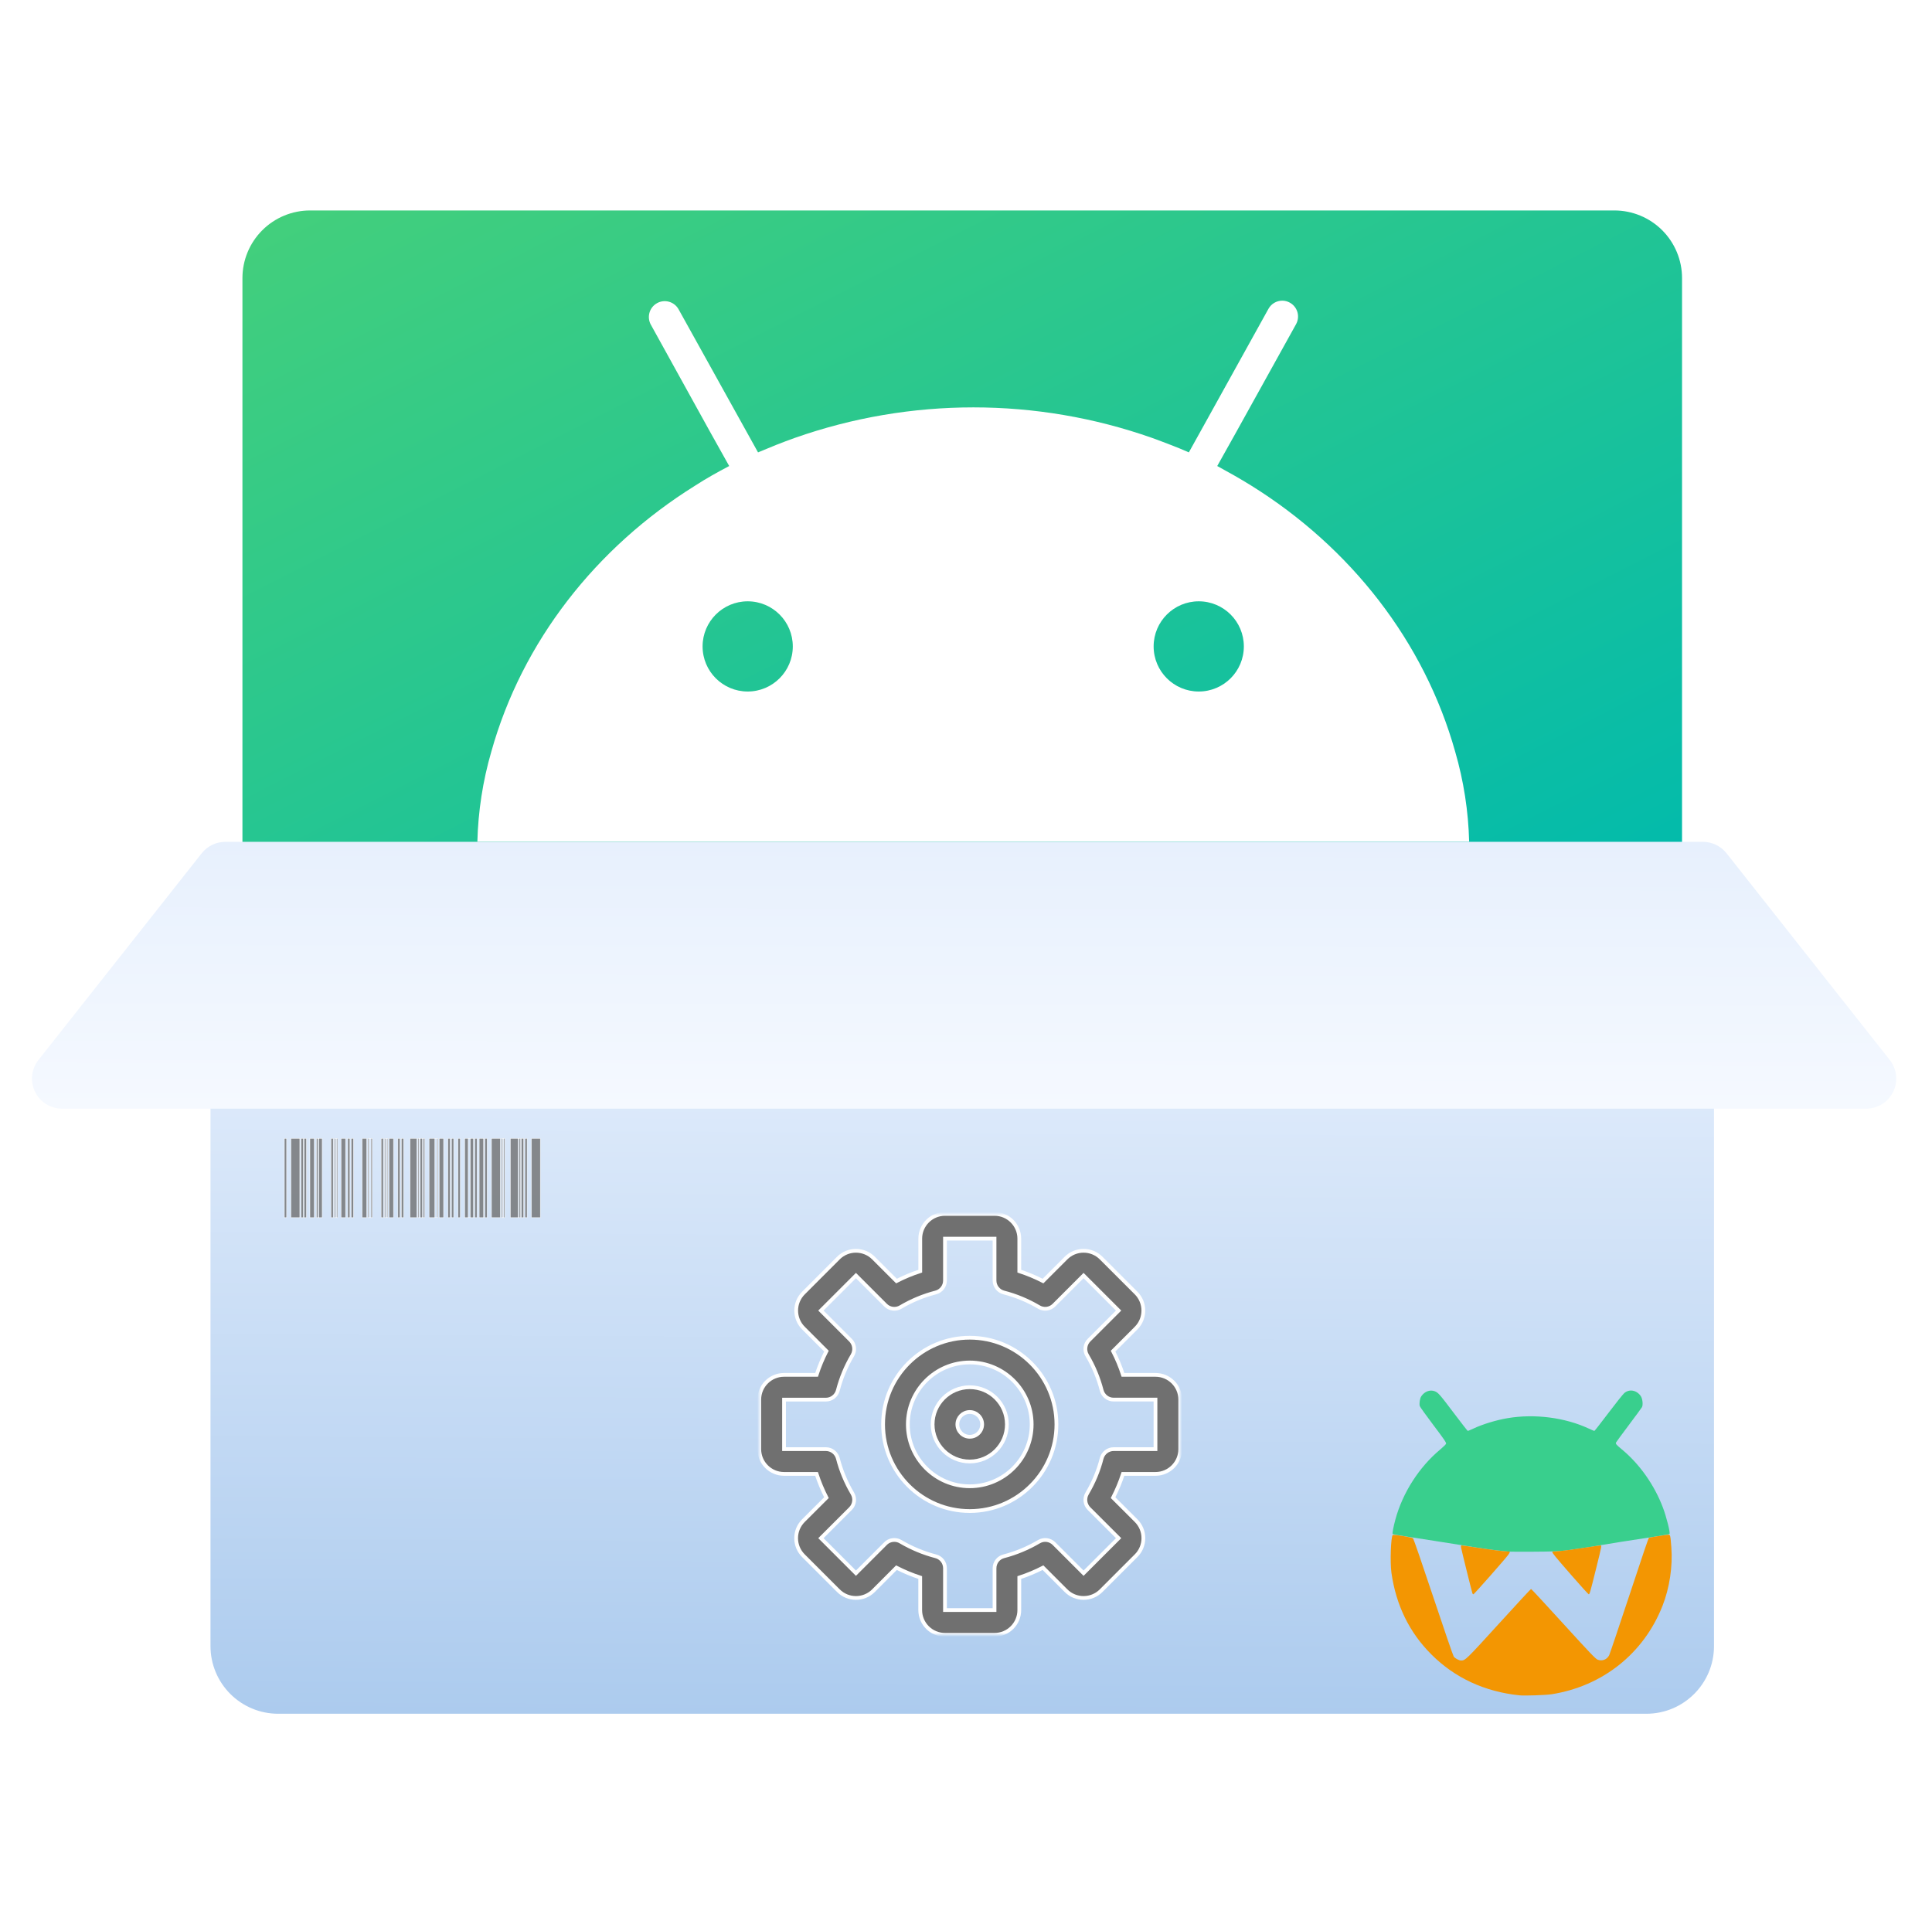 <?xml version="1.0" encoding="UTF-8" standalone="no"?>
<svg
   width="514"
   height="512"
   viewBox="0 0 514 512"
   fill="none"
   version="1.1"
   id="svg115"
   sodipodi:docname="runner.svg"
   inkscape:version="1.2.1 (9c6d41e410, 2022-07-14)"
   inkscape:export-filename="runner.png"
   inkscape:export-xdpi="96"
   inkscape:export-ydpi="96"
   xmlns:inkscape="http://www.inkscape.org/namespaces/inkscape"
   xmlns:sodipodi="http://sodipodi.sourceforge.net/DTD/sodipodi-0.dtd"
   xmlns:xlink="http://www.w3.org/1999/xlink"
   xmlns="http://www.w3.org/2000/svg"
   xmlns:svg="http://www.w3.org/2000/svg">
  <sodipodi:namedview
     id="namedview117"
     pagecolor="#ffffff"
     bordercolor="#666666"
     borderopacity="1.0"
     inkscape:showpageshadow="2"
     inkscape:pageopacity="0.0"
     inkscape:pagecheckerboard="0"
     inkscape:deskcolor="#d1d1d1"
     showgrid="false"
     inkscape:zoom="1.2036126"
     inkscape:cx="36.141197"
     inkscape:cy="256.31171"
     inkscape:window-width="1066"
     inkscape:window-height="528"
     inkscape:window-x="82"
     inkscape:window-y="184"
     inkscape:window-maximized="0"
     inkscape:current-layer="svg115" />
  <defs
     id="defs78">
    <linearGradient
       id="linear_0"
       x1="96.37%"
       y1="96.011%"
       x2="2.84%"
       y2="0%"
       gradientUnits="objectBoundingBox">
      <stop
         offset="0"
         stop-color="#00BAAD"
         stop-opacity="1"
         id="stop2" />
      <stop
         offset="1"
         stop-color="#43CF7C"
         stop-opacity="1"
         id="stop4" />
    </linearGradient>
    <filter
       id="filter_2"
       x="60.5"
       y="54"
       width="387"
       height="204"
       filterUnits="userSpaceOnUse"
       color-interpolation-filters="sRGB">
      <feFlood
         flood-opacity="0"
         result="BackgroundImageFix"
         id="feFlood7" />
      <feColorMatrix
         in="SourceAlpha"
         type="matrix"
         values="0 0 0 0 0 0 0 0 0 0 0 0 0 0 0 0 0 0 127 0"
         id="feColorMatrix9" />
      <feOffset
         dx="0"
         dy="0"
         id="feOffset11" />
      <feGaussianBlur
         stdDeviation="1"
         id="feGaussianBlur13" />
      <feColorMatrix
         type="matrix"
         values="0 0 0 0 0 0 0 0 0 0 0 0 0 0 0 0 0 0 0.5 0"
         id="feColorMatrix15" />
      <feBlend
         mode="normal"
         in2="BackgroundImageFix"
         result="effect1_Shadow"
         id="feBlend17" />
      <feBlend
         mode="normal"
         in="SourceGraphic"
         in2="effect1_Shadow"
         result="shape"
         id="feBlend19" />
    </filter>
    <linearGradient
       id="linear_1"
       x1="50%"
       y1="100%"
       x2="51%"
       y2="0%"
       gradientUnits="objectBoundingBox">
      <stop
         offset="0"
         stop-color="#ACCBEE"
         stop-opacity="1"
         id="stop22" />
      <stop
         offset="1"
         stop-color="#E7F0FD"
         stop-opacity="1"
         id="stop24" />
    </linearGradient>
    <filter
       id="filter_4"
       x="52"
       y="254"
       width="404"
       height="204"
       filterUnits="userSpaceOnUse"
       color-interpolation-filters="sRGB">
      <feFlood
         flood-opacity="0"
         result="BackgroundImageFix"
         id="feFlood27" />
      <feColorMatrix
         in="SourceAlpha"
         type="matrix"
         values="0 0 0 0 0 0 0 0 0 0 0 0 0 0 0 0 0 0 127 0"
         id="feColorMatrix29" />
      <feOffset
         dx="0"
         dy="0"
         id="feOffset31" />
      <feGaussianBlur
         stdDeviation="1"
         id="feGaussianBlur33" />
      <feColorMatrix
         type="matrix"
         values="0 0 0 0 0 0 0 0 0 0 0 0 0 0 0 0 0 0 0.5 0"
         id="feColorMatrix35" />
      <feBlend
         mode="normal"
         in2="BackgroundImageFix"
         result="effect1_Shadow"
         id="feBlend37" />
      <feBlend
         mode="normal"
         in="SourceGraphic"
         in2="effect1_Shadow"
         result="shape"
         id="feBlend39" />
    </filter>
    <filter
       id="filter_12"
       x="-7"
       y="-7"
       width="276"
       height="156"
       filterUnits="userSpaceOnUse"
       color-interpolation-filters="sRGB">
      <feFlood
         flood-opacity="0"
         result="BackgroundImageFix"
         id="feFlood42" />
      <feColorMatrix
         in="SourceAlpha"
         type="matrix"
         values="0 0 0 0 0 0 0 0 0 0 0 0 0 0 0 0 0 0 127 0"
         id="feColorMatrix44" />
      <feOffset
         dx="0"
         dy="-2"
         id="feOffset46" />
      <feGaussianBlur
         stdDeviation="3.5"
         id="feGaussianBlur48" />
      <feColorMatrix
         type="matrix"
         values="0 0 0 0 0 0 0 0 0 0 0 0 0 0 0 0 0 0 0.5 0"
         id="feColorMatrix50" />
      <feBlend
         mode="normal"
         in2="BackgroundImageFix"
         result="effect1_Shadow"
         id="feBlend52" />
      <feBlend
         mode="normal"
         in="SourceGraphic"
         in2="effect1_Shadow"
         result="shape"
         id="feBlend54" />
    </filter>
    <linearGradient
       id="linear_2"
       x1="50%"
       y1="100%"
       x2="51%"
       y2="0%"
       gradientUnits="objectBoundingBox">
      <stop
         offset="0"
         stop-color="#F5F9FF"
         stop-opacity="1"
         id="stop57" />
      <stop
         offset="1"
         stop-color="#E7F0FD"
         stop-opacity="1"
         id="stop59" />
    </linearGradient>
    <filter
       id="filter_14"
       x="-6"
       y="220"
       width="521"
       height="79"
       filterUnits="userSpaceOnUse"
       color-interpolation-filters="sRGB">
      <feFlood
         flood-opacity="0"
         result="BackgroundImageFix"
         id="feFlood62" />
      <feColorMatrix
         in="SourceAlpha"
         type="matrix"
         values="0 0 0 0 0 0 0 0 0 0 0 0 0 0 0 0 0 0 127 0"
         id="feColorMatrix64" />
      <feOffset
         dx="0"
         dy="0"
         id="feOffset66" />
      <feGaussianBlur
         stdDeviation="2"
         id="feGaussianBlur68" />
      <feColorMatrix
         type="matrix"
         values="0 0 0 0 0 0 0 0 0 0 0 0 0 0 0 0 0 0 0.5 0"
         id="feColorMatrix70" />
      <feBlend
         mode="normal"
         in2="BackgroundImageFix"
         result="effect1_Shadow"
         id="feBlend72" />
      <feBlend
         mode="normal"
         in="SourceGraphic"
         in2="effect1_Shadow"
         result="shape"
         id="feBlend74" />
    </filter>
    <rect
       id="path_0"
       x="0"
       y="0"
       width="112.001"
       height="112" />
  </defs>
  <g
     opacity="1"
     transform="translate(2 0)  rotate(0 256 256)"
     id="g113">
    <g
       id="g81"
       filter="url(#filter_2)">
      <path
         id="矩形 1"
         fill-rule="evenodd"
         fill="url(#linear_0)"
         transform="translate(62.5 56)  rotate(0 191.5 100)"
         opacity="1"
         d="M0,200L383,200L383,18C383,13.226 381.104,8.648 377.728,5.272C374.352,1.896 369.774,-1.0658141036401503e-14 365,-7.105427357601002e-15L18,0C13.226,-3.552713678800501e-15 8.648,1.896 5.272,5.272C1.896,8.648 -3.552713678800501e-15,13.226 -3.552713678800501e-15,18L0,200Z " />
    </g>
    <g
       id="g84"
       filter="url(#filter_4)">
      <path
         id="矩形 2"
         fill-rule="evenodd"
         fill="url(#linear_1)"
         transform="translate(54 256)  rotate(0 200 100)"
         opacity="1"
         d="M1.1021821192326181e-15,182C0,186.774 1.896,191.352 5.272,194.728C8.648,198.104 13.226,200 18,200L382,200C391.941,200 400,191.941 400,182L400,0L0,0Z " />
    </g>
    <g
       opacity="1"
       transform="translate(125 82)  rotate(0 131 71)"
       id="g89">
      <g
         id="g87"
         filter="url(#filter_12)">
        <path
           id="形状"
           fill-rule="evenodd"
           style="fill:#FFFFFF"
           transform="translate(0 0)  rotate(0 131 71)"
           opacity="1"
           d="M218.175,3.052c0.309,1.075 0.177,2.23 -0.364,3.208l-15.892,28.66l-5.079,9.08c1.533,0.834 3.061,1.683 4.581,2.55c1.52,0.867 3.019,1.761 4.499,2.681c26.42,16.46 46.001,41.479 54.221,70.77c2.267,7.796 3.515,15.853 3.72,23.97h-263.86c0.203,-8.127 1.451,-16.194 3.72,-24c8.201,-29.26 27.8,-54.28 54.199,-70.74c1.472,-0.955 2.966,-1.86 4.48,-2.721c1.512,-0.86 3.048,-1.696 4.599,-2.509l-5.079,-9.08l-15.81,-28.61c-1.061,-2.03 -0.309,-4.536 1.694,-5.648c2.003,-1.11 4.528,-0.419 5.686,1.558l16.101,29l5.079,9.151c1.599,-0.671 3.219,-1.34 4.86,-2.001c1.633,-0.646 3.282,-1.265 4.95,-1.86c30.742,-10.818 64.258,-10.818 95,0c1.67,0.59 3.309,1.241 4.95,1.86c1.639,0.621 3.259,1.29 4.86,2.001l5.079,-9.151l16.101,-29.05c0.741,-1.34 2.156,-2.173 3.689,-2.17c0.702,0.004 1.391,0.187 2,0.53c0.982,0.54 1.705,1.448 2.016,2.522z M83.92,92c0,-6.627 -5.373,-12 -12,-12c-6.627,0 -12,5.373 -12,12c0,6.627 5.373,12 12,12c6.627,0 12,-5.373 12,-12z M203.92,92c0,-6.627 -5.373,-12 -12,-12c-6.627,0 -12,5.373 -12,12c0,6.627 5.373,12 12,12c6.627,0 12,-5.373 12,-12z " />
      </g>
    </g>
    <g
       id="g92"
       filter="url(#filter_14)">
      <path
         id="矩形 3"
         fill-rule="evenodd"
         fill="url(#linear_2)"
         transform="translate(-2 224)  rotate(0 256.5 35.5)"
         opacity="1"
         d="M10.232,58.042C8.332,60.448 7.974,63.729 9.311,66.488C10.648,69.248 13.445,71 16.511,71L496.489,71C499.555,71 502.352,69.248 503.689,66.488C505.026,63.729 504.668,60.448 502.768,58.042L459.337,3.042C457.82,1.121 455.506,2.6645352591003757e-15 453.058,-8.881784197001252e-16L59.942,0C57.494,-1.7763568394002505e-15 55.18,1.121 53.663,3.042Z " />
    </g>
    <path
       id="文本 1"
       fill-rule="evenodd"
       style="fill:#707070"
       transform="translate(73.66 302.906)  rotate(0 34.047 10.547)"
       opacity="0.8"
       d="M0.59 0L0.59 21.09L0 21.09L0 0L0.59 0ZM1.76 0L4.1 0L4.1 21.09L1.76 21.09L1.76 0ZM4.45 21.09L4.45 0L5.03 0L5.03 21.09L4.45 21.09ZM5.86 0L5.27 0L5.27 21.09L5.86 21.09L5.86 0ZM6.79 0L7.96 0L7.96 21.09L6.79 21.09L6.79 0ZM8.54 0L8.54 21.09L8.89 21.09L8.89 0L8.54 0ZM10.06 21.09L9.13 21.09L9.13 0L10.06 0L10.06 21.09ZM12.99 0L12.99 21.09L12.41 21.09L12.41 0L12.99 0ZM13.34 0L13.34 21.09L13.58 21.09L13.58 0L13.34 0ZM13.92 0L13.92 21.09L14.16 21.09L14.16 0L13.92 0ZM16.27 0L15.09 0L15.09 21.09L16.27 21.09L16.27 0ZM17.44 21.09L16.85 21.09L16.85 0L17.44 0L17.44 21.09ZM18.37 21.09L17.78 21.09L17.78 0L18.37 0L18.37 21.09ZM20.71 21.09L21.88 21.09L21.88 0L20.71 0L20.71 21.09ZM22.23 21.09L22.23 0L22.47 0L22.47 21.09L22.23 21.09ZM23.05 21.09L23.4 21.09L23.4 0L23.05 0L23.05 21.09ZM25.74 21.09L26.33 21.09L26.33 0L25.74 0L25.74 21.09ZM26.91 21.09L26.91 0L26.67 0L26.67 21.09L26.91 21.09ZM27.26 0L27.26 21.09L27.5 21.09L27.5 0L27.26 0ZM29.02 21.09L29.02 0L27.84 0L27.84 21.09L29.02 21.09ZM30.77 21.09L30.19 21.09L30.19 0L30.77 0L30.77 21.09ZM31.7 21.09L31.12 21.09L31.12 0L31.7 0L31.7 21.09ZM33.46 0L33.46 21.09L35.22 21.09L35.22 0L33.46 0ZM35.56 0L35.56 21.09L35.8 21.09L35.8 0L35.56 0ZM36.73 21.09L36.15 21.09L36.15 0L36.73 0L36.73 21.09ZM36.98 21.09L36.98 0L37.32 0L37.32 21.09L36.98 21.09ZM38.49 0L40.01 0L40.01 21.09L38.49 21.09L38.49 0ZM40.84 0L40.59 0L40.59 21.09L40.84 21.09L40.84 0ZM41.18 21.09L42.35 21.09L42.35 0L41.18 0L41.18 21.09ZM43.52 21.09L43.52 0L44.11 0L44.11 21.09L43.52 21.09ZM45.04 21.09L45.04 0L44.45 0L44.45 21.09L45.04 21.09ZM46.8 0L46.8 21.09L46.21 21.09L46.21 0L46.8 0ZM47.97 0L47.97 21.09L48.9 21.09L48.9 0L47.97 0ZM50.31 21.09L49.48 21.09L49.48 0L50.31 0L50.31 21.09ZM50.66 21.09L51.24 21.09L51.24 0L50.66 0L50.66 21.09ZM51.83 21.09L51.83 0L53 0L53 21.09L51.83 21.09ZM53.34 21.09L53.34 0L53.93 0L53.93 21.09L53.34 21.09ZM57.45 0L55.1 0L55.1 21.09L57.45 21.09L57.45 0ZM57.79 0L57.79 21.09L58.03 21.09L58.03 0L57.79 0ZM58.62 21.09L58.37 21.09L58.37 0L58.62 0L58.62 21.09ZM60.13 21.09L62.23 21.09L62.23 0L60.13 0L60.13 21.09ZM62.48 0L62.48 21.09L62.82 21.09L62.82 0L62.48 0ZM63.65 0L63.06 0L63.06 21.09L63.65 21.09L63.65 0ZM63.99 0L64.58 0L64.58 21.09L63.99 21.09L63.99 0ZM68.09 0L65.75 0L65.75 21.09L68.09 21.09L68.09 0Z" />
    <path
       id="path95"
       style="stroke:#FFFFFF; stroke-width:0.1; stroke-opacity:1; stroke-dasharray:0 0"
       transform="translate(73.66 302.906)  rotate(0 34.047 10.547)"
       d="M57.79,0L57.79,21.09L58.37,21.09L58.37,0L57.79,0Z M63.65,0L63.06,0L63.06,21.09L63.65,21.09L63.65,0Z M62.48,21.09L62.48,0L60.13,0L60.13,21.09L62.48,21.09Z M16.27,0L15.09,0L15.09,21.09L16.27,21.09L16.27,0Z M16.85,21.09L17.44,21.09L17.44,0L16.85,0L16.85,21.09Z M13.34,0L13.34,21.09L13.92,21.09L13.92,0L13.34,0Z M51.83,0L51.83,21.09L53,21.09L53,0L51.83,0Z M50.66,21.09L51.24,21.09L51.24,0L50.66,0L50.66,21.09Z M49.48,21.09L49.48,0L48.9,0L48.9,21.09L49.48,21.09Z M41.18,21.09L42.35,21.09L42.35,0L41.18,0L41.18,21.09Z M43.52,0L43.52,21.09L44.11,21.09L44.11,0L43.52,0Z M40.59,21.09L40.59,0L40.01,0L40.01,21.09L40.59,21.09Z M27.26,0L26.67,0L26.67,21.09L27.26,21.09L27.26,0Z M29.02,21.09L29.02,0L27.84,0L27.84,21.09L29.02,21.09Z M30.19,21.09L30.77,21.09L30.77,0L30.19,0L30.19,21.09Z M68.09,0L65.75,0L65.75,21.09L68.09,21.09L68.09,0Z M64.58,0L63.99,0L63.99,21.09L64.58,21.09L64.58,0Z M62.82,0L62.23,0L62.23,21.09L62.82,21.09L62.82,0Z M22.23,0L22.23,21.09L23.4,21.09L23.4,0L22.23,0Z M25.74,21.09L26.33,21.09L26.33,0L25.74,0L25.74,21.09Z M27.5,0L26.91,0L26.91,21.09L27.5,21.09L27.5,0Z M35.56,0L35.56,21.09L36.15,21.09L36.15,0L35.56,0Z M36.73,21.09L37.32,21.09L37.32,0L36.73,0L36.73,21.09Z M40.84,0L38.49,0L38.49,21.09L40.84,21.09L40.84,0Z M17.78,21.09L18.37,21.09L18.37,0L17.78,0L17.78,21.09Z M20.71,21.09L21.88,21.09L21.88,0L20.71,0L20.71,21.09Z M23.05,0L22.47,0L22.47,21.09L23.05,21.09L23.05,0Z M36.98,21.09L36.98,0L35.8,0L35.8,21.09L36.98,21.09Z M31.12,21.09L31.7,21.09L31.7,0L31.12,0L31.12,21.09Z M33.46,0L33.46,21.09L35.22,21.09L35.22,0L33.46,0Z M13.58,0L13.58,21.09L14.16,21.09L14.16,0L13.58,0Z M10.06,21.09L10.06,0L8.89,0L8.89,21.09L10.06,21.09Z M12.99,21.09L12.99,0L12.41,0L12.41,21.09L12.99,21.09Z M47.97,0L47.97,21.09L50.31,21.09L50.31,0L47.97,0Z M46.8,21.09L46.8,0L46.21,0L46.21,21.09L46.8,21.09Z M45.04,21.09L45.04,0L44.45,0L44.45,21.09L45.04,21.09Z M4.1,0L1.76,0L1.76,21.09L4.1,21.09L4.1,0Z M5.86,0L5.27,0L5.27,21.09L5.86,21.09L5.86,0Z M0.59,21.09L0.59,0L0,0L0,21.09L0.59,21.09Z M57.45,0L55.1,0L55.1,21.09L57.45,21.09L57.45,0Z M53.34,0L53.34,21.09L53.93,21.09L53.93,0L53.34,0Z M58.62,0L58.03,0L58.03,21.09L58.62,21.09L58.62,0Z M7.96,0L6.79,0L6.79,21.09L7.96,21.09L7.96,0Z M8.54,0L8.54,21.09L9.13,21.09L9.13,0L8.54,0Z M4.45,0L4.45,21.09L5.03,21.09L5.03,0L4.45,0Z " />
    <g
       opacity="1"
       transform="translate(200 322.999)  rotate(0 56.001 56)"
       id="g111">
      <mask
         id="bg-mask"
         fill="white">
        <use
           xlink:href="#path_0"
           id="use97" />
      </mask>
      <g
         mask="url(#bg-mask)"
         id="g109">
        <path
           id="分组 1"
           fill-rule="evenodd"
           style="fill:#707070"
           transform="translate(0 0)  rotate(0 56.001 56)"
           opacity="1"
           d="M42.82,105.41C42.82,109.05 45.78,112 49.41,112L62.59,112C66.22,112 69.18,109.05 69.18,105.41L69.18,96.76C71.35,96.05 73.46,95.17 75.49,94.13L81.62,100.26C84.19,102.83 88.37,102.83 90.94,100.26L100.26,90.94C101.5,89.7 102.19,88.04 102.19,86.28C102.19,84.52 101.5,82.87 100.26,81.62L94.13,75.5C95.17,73.46 96.05,71.35 96.76,69.18L105.41,69.18C109.05,69.18 112,66.22 112,62.59L112,49.41C112,45.78 109.05,42.83 105.41,42.83L96.76,42.83C96.06,40.66 95.18,38.55 94.13,36.51L100.26,30.38C102.82,27.81 102.82,23.63 100.26,21.06L90.94,11.74C88.37,9.18 84.19,9.17 81.62,11.74L75.49,17.87C73.46,16.83 71.35,15.95 69.18,15.24L69.18,6.59C69.18,2.95 66.22,0 62.59,0L49.41,0C45.78,0 42.83,2.96 42.83,6.59L42.83,15.24C40.66,15.94 38.55,16.82 36.51,17.87L30.38,11.74C27.81,9.18 23.63,9.17 21.06,11.74L11.75,21.06C9.18,23.63 9.18,27.81 11.75,30.38L17.87,36.51C16.83,38.55 15.95,40.66 15.25,42.83L6.59,42.83C2.96,42.83 0,45.78 0,49.41L0,62.59C0,66.22 2.95,69.18 6.59,69.18L15.24,69.18C15.95,71.35 16.83,73.46 17.87,75.5L11.74,81.62C10.5,82.87 9.81,84.52 9.81,86.28C9.81,88.04 10.5,89.7 11.74,90.94L21.06,100.26C23.63,102.83 27.81,102.83 30.38,100.26L36.5,94.13C38.54,95.17 40.65,96.05 42.82,96.76L42.82,105.41Z M105.41,62.59L105.41,49.41L94.28,49.41C92.78,49.41 91.47,48.4 91.09,46.94C90.25,43.68 88.95,40.54 87.21,37.6C86.45,36.31 86.66,34.66 87.72,33.6L95.6,25.72L86.28,16.4L78.4,24.28C77.34,25.35 75.69,25.55 74.4,24.79C71.46,23.05 68.32,21.75 65.06,20.91C63.6,20.53 62.59,19.22 62.59,17.72L62.59,6.59L49.41,6.59L49.41,17.72C49.41,19.22 48.4,20.53 46.94,20.91C43.68,21.75 40.54,23.05 37.6,24.79C36.31,25.55 34.66,25.35 33.6,24.28L25.72,16.4L16.4,25.72L24.28,33.6C25.34,34.66 25.55,36.31 24.79,37.61C23.05,40.55 21.75,43.69 20.91,46.94C20.53,48.4 19.22,49.42 17.72,49.42L6.59,49.42L6.59,62.59L17.72,62.59C19.22,62.59 20.53,63.61 20.91,65.06C21.75,68.32 23.05,71.46 24.79,74.4C25.55,75.7 25.34,77.34 24.28,78.41L16.4,86.28L25.72,95.6L33.6,87.72C34.21,87.1 35.05,86.76 35.93,86.76C36.5,86.76 37.08,86.91 37.6,87.22C40.54,88.95 43.69,90.26 46.94,91.1C48.4,91.47 49.41,92.78 49.41,94.29L49.41,105.41L62.59,105.41L62.59,94.29C62.59,92.78 63.61,91.47 65.06,91.1C68.32,90.26 71.46,88.95 74.4,87.22C75.69,86.45 77.34,86.66 78.4,87.72L86.28,95.6L95.6,86.28L87.72,78.41C86.66,77.34 86.45,75.7 87.21,74.4C88.95,71.46 90.26,68.32 91.09,65.06C91.47,63.61 92.78,62.59 94.28,62.59L105.41,62.59Z " />
        <path
           id="path101"
           style="stroke:#FFFFFF; stroke-width:1; stroke-opacity:1; stroke-dasharray:0 0"
           transform="translate(0 0)  rotate(0 56.001 56)"
           d="M42.82,105.41C42.82,109.05 45.78,112 49.41,112L62.59,112C66.22,112 69.18,109.05 69.18,105.41L69.18,96.76C71.35,96.05 73.46,95.17 75.49,94.13L81.62,100.26C84.19,102.83 88.37,102.83 90.94,100.26L100.26,90.94C101.5,89.7 102.19,88.04 102.19,86.28C102.19,84.52 101.5,82.87 100.26,81.62L94.13,75.5C95.17,73.46 96.05,71.35 96.76,69.18L105.41,69.18C109.05,69.18 112,66.22 112,62.59L112,49.41C112,45.78 109.05,42.83 105.41,42.83L96.76,42.83C96.06,40.66 95.18,38.55 94.13,36.51L100.26,30.38C102.82,27.81 102.82,23.63 100.26,21.06L90.94,11.74C88.37,9.18 84.19,9.17 81.62,11.74L75.49,17.87C73.46,16.83 71.35,15.95 69.18,15.24L69.18,6.59C69.18,2.95 66.22,0 62.59,0L49.41,0C45.78,0 42.83,2.96 42.83,6.59L42.83,15.24C40.66,15.94 38.55,16.82 36.51,17.87L30.38,11.74C27.81,9.18 23.63,9.17 21.06,11.74L11.75,21.06C9.18,23.63 9.18,27.81 11.75,30.38L17.87,36.51C16.83,38.55 15.95,40.66 15.25,42.83L6.59,42.83C2.96,42.83 0,45.78 0,49.41L0,62.59C0,66.22 2.95,69.18 6.59,69.18L15.24,69.18C15.95,71.35 16.83,73.46 17.87,75.5L11.74,81.62C10.5,82.87 9.81,84.52 9.81,86.28C9.81,88.04 10.5,89.7 11.74,90.94L21.06,100.26C23.63,102.83 27.81,102.83 30.38,100.26L36.5,94.13C38.54,95.17 40.65,96.05 42.82,96.76L42.82,105.41Z M105.41,62.59L105.41,49.41L94.28,49.41C92.78,49.41 91.47,48.4 91.09,46.94C90.25,43.68 88.95,40.54 87.21,37.6C86.45,36.31 86.66,34.66 87.72,33.6L95.6,25.72L86.28,16.4L78.4,24.28C77.34,25.35 75.69,25.55 74.4,24.79C71.46,23.05 68.32,21.75 65.06,20.91C63.6,20.53 62.59,19.22 62.59,17.72L62.59,6.59L49.41,6.59L49.41,17.72C49.41,19.22 48.4,20.53 46.94,20.91C43.68,21.75 40.54,23.05 37.6,24.79C36.31,25.55 34.66,25.35 33.6,24.28L25.72,16.4L16.4,25.72L24.28,33.6C25.34,34.66 25.55,36.31 24.79,37.61C23.05,40.55 21.75,43.69 20.91,46.94C20.53,48.4 19.22,49.42 17.72,49.42L6.59,49.42L6.59,62.59L17.72,62.59C19.22,62.59 20.53,63.61 20.91,65.06C21.75,68.32 23.05,71.46 24.79,74.4C25.55,75.7 25.34,77.34 24.28,78.41L16.4,86.28L25.72,95.6L33.6,87.72C34.21,87.1 35.05,86.76 35.93,86.76C36.5,86.76 37.08,86.91 37.6,87.22C40.54,88.95 43.69,90.26 46.94,91.1C48.4,91.47 49.41,92.78 49.41,94.29L49.41,105.41L62.59,105.41L62.59,94.29C62.59,92.78 63.61,91.47 65.06,91.1C68.32,90.26 71.46,88.95 74.4,87.22C75.69,86.45 77.34,86.66 78.4,87.72L86.28,95.6L95.6,86.28L87.72,78.41C86.66,77.34 86.45,75.7 87.21,74.4C88.95,71.46 90.26,68.32 91.09,65.06C91.47,63.61 92.78,62.59 94.28,62.59L105.41,62.59Z " />
        <path
           id="分组 2"
           fill-rule="evenodd"
           style="fill:#707070"
           transform="translate(32.941 32.944)  rotate(0 23.059 23.058)"
           opacity="1"
           d="M23.06,0C10.34,0 0,10.34 0,23.06C0,35.77 10.34,46.12 23.06,46.12C35.77,46.12 46.12,35.77 46.12,23.06C46.12,10.34 35.77,0 23.06,0Z M23.06,39.53C32.14,39.53 39.53,32.14 39.53,23.06C39.53,13.98 32.14,6.59 23.06,6.59C13.98,6.59 6.59,13.98 6.59,23.06C6.59,32.14 13.98,39.53 23.06,39.53Z " />
        <path
           id="path104"
           style="stroke:#FFFFFF; stroke-width:1; stroke-opacity:1; stroke-dasharray:0 0"
           transform="translate(32.941 32.944)  rotate(0 23.059 23.058)"
           d="M23.06,0C10.34,0 0,10.34 0,23.06C0,35.77 10.34,46.12 23.06,46.12C35.77,46.12 46.12,35.77 46.12,23.06C46.12,10.34 35.77,0 23.06,0Z M23.06,39.53C32.14,39.53 39.53,32.14 39.53,23.06C39.53,13.98 32.14,6.59 23.06,6.59C13.98,6.59 6.59,13.98 6.59,23.06C6.59,32.14 13.98,39.53 23.06,39.53Z " />
        <path
           id="分组 3"
           fill-rule="evenodd"
           style="fill:#707070"
           transform="translate(46.118 46.12)  rotate(0 9.882 9.882)"
           opacity="1"
           d="M9.88,0C4.43,0 0,4.43 0,9.88C0,15.33 4.43,19.76 9.88,19.76C15.33,19.76 19.76,15.33 19.76,9.88C19.76,4.43 15.33,0 9.88,0Z M9.88,13.18C11.7,13.18 13.18,11.7 13.18,9.88C13.18,8.07 11.7,6.59 9.88,6.59C8.07,6.59 6.59,8.07 6.59,9.88C6.59,11.7 8.07,13.18 9.88,13.18Z " />
        <path
           id="path107"
           style="stroke:#FFFFFF; stroke-width:1; stroke-opacity:1; stroke-dasharray:0 0"
           transform="translate(46.118 46.12)  rotate(0 9.882 9.882)"
           d="M9.88,0C4.43,0 0,4.43 0,9.88C0,15.33 4.43,19.76 9.88,19.76C15.33,19.76 19.76,15.33 19.76,9.88C19.76,4.43 15.33,0 9.88,0Z M9.88,13.18C11.7,13.18 13.18,11.7 13.18,9.88C13.18,8.07 11.7,6.59 9.88,6.59C8.07,6.59 6.59,8.07 6.59,9.88C6.59,11.7 8.07,13.18 9.88,13.18Z " />
      </g>
    </g>
  </g>
  <g
     id="g512"
     transform="matrix(0.119,0,0,0.119,366.72,369.96)">
    <path
       style="fill:#39cf8d;stroke-width:1.333"
       d="m 290,360.472 c -2.2,-0.267 -12.7,-1.414 -23.333,-2.549 -10.633,-1.135 -33.733,-4.375 -51.333,-7.2 C 160.449,341.912 83.08,329.769 57.333,325.924 43.767,323.897 32.297,321.68 31.845,320.997 c -1.05,-1.59 1.744,-16.263 6.241,-32.773 16.189,-59.429 52.935,-116.777 99.864,-155.854 6.627,-5.518 12.572,-11.334 13.209,-12.924 0.991,-2.47 -3.132,-8.579 -28.354,-42.019 C 106.573,55.906 92.929,36.853 92.486,35.087 90.975,29.068 92.749,17.685 95.918,13.059 103.249,2.361 115.344,-2.14 125.915,1.897 c 7.774,2.969 11.183,6.885 44.485,51.103 15.602,20.717 28.862,37.667 29.466,37.667 0.604,0 6.131,-2.348 12.283,-5.219 21.386,-9.979 50.819,-18.953 76.518,-23.332 60.325,-10.277 128.593,-1.519 181.851,23.332 6.152,2.87 11.674,5.219 12.271,5.219 0.598,0 14.706,-18.032 31.352,-40.07 16.646,-22.039 32.632,-42.096 35.524,-44.571 11.348,-9.714 27.823,-6.69 36.948,6.782 3.904,5.764 5.388,19.54 2.655,24.647 -0.927,1.732 -14.222,19.843 -29.544,40.245 -15.322,20.403 -28.178,37.93 -28.57,38.95 -1.108,2.886 0.641,4.904 13.511,15.592 39.494,32.796 72.514,79.684 91.379,129.758 8.069,21.418 16.758,56.077 14.776,58.94 -0.452,0.653 -11.922,2.867 -25.488,4.92 -60.181,9.108 -118.487,18.276 -124,19.497 -7.955,1.762 -62.819,10.082 -84.667,12.84 -12.985,1.639 -30.546,2.26 -70,2.474 -28.967,0.157 -54.467,0.068 -56.667,-0.199 z"
       id="path516" />
    <path
       style="fill:#f39602;stroke-width:1.333"
       d="M 315.333,681.844 C 237.457,673.714 170.918,642.843 118.565,590.55 69.225,541.268 39.492,480.571 29.141,408 c -3.294,-23.094 -1.375,-80.3 2.836,-84.51 1.874,-1.874 42.92,4.748 45.52,7.343 1.194,1.192 21.531,60.292 45.193,131.333 23.663,71.042 44.229,130.887 45.701,132.989 2.858,4.078 11.677,8.767 16.581,8.815 9.179,0.09 11.47,-2.143 84.157,-82.022 39.012,-42.872 71.493,-77.949 72.181,-77.949 0.688,0 33.214,35.104 72.28,78.008 60.156,66.066 71.892,78.338 76.662,80.159 10.073,3.847 20.705,-0.279 25.632,-9.946 1.37,-2.688 20.946,-60.688 43.502,-128.888 34.556,-104.48 43.147,-129.766 45.448,-133.764 0.384,-0.667 39.383,-6.859 43.342,-6.882 4.392,-0.026 4.596,0.833 6.711,28.305 3.267,42.437 -3.948,90.433 -19.604,130.402 -41.707,106.484 -133.789,180.004 -248.007,198.014 -12.764,2.013 -60.511,3.629 -71.944,2.436 z M 210.122,453.667 c -2.175,-7.004 -24.639,-97.783 -25.241,-102 -0.611,-4.28 -0.347,-5 1.83,-5 1.399,0 15.611,2.065 31.583,4.589 30.779,4.864 61.796,8.74 69.961,8.743 2.707,8.8e-4 5.209,0.467 5.56,1.036 0.351,0.569 -1.263,3.578 -3.588,6.687 -8.225,10.999 -76.25,88.109 -77.804,88.193 -0.867,0.047 -1.903,-0.964 -2.301,-2.248 z m 222.545,-39.057 c -38.122,-43.698 -44.842,-51.914 -43.815,-53.576 0.351,-0.569 2.854,-1.035 5.56,-1.036 8.165,-0.003 39.181,-3.879 69.961,-8.743 15.972,-2.524 30.249,-4.589 31.727,-4.589 3.477,0 3.61,-0.727 -9.653,52.667 -13.035,52.479 -14.239,56.682 -16.208,56.604 -0.865,-0.034 -17.772,-18.632 -37.572,-41.328 z"
       id="path514" />
  </g>
</svg>
